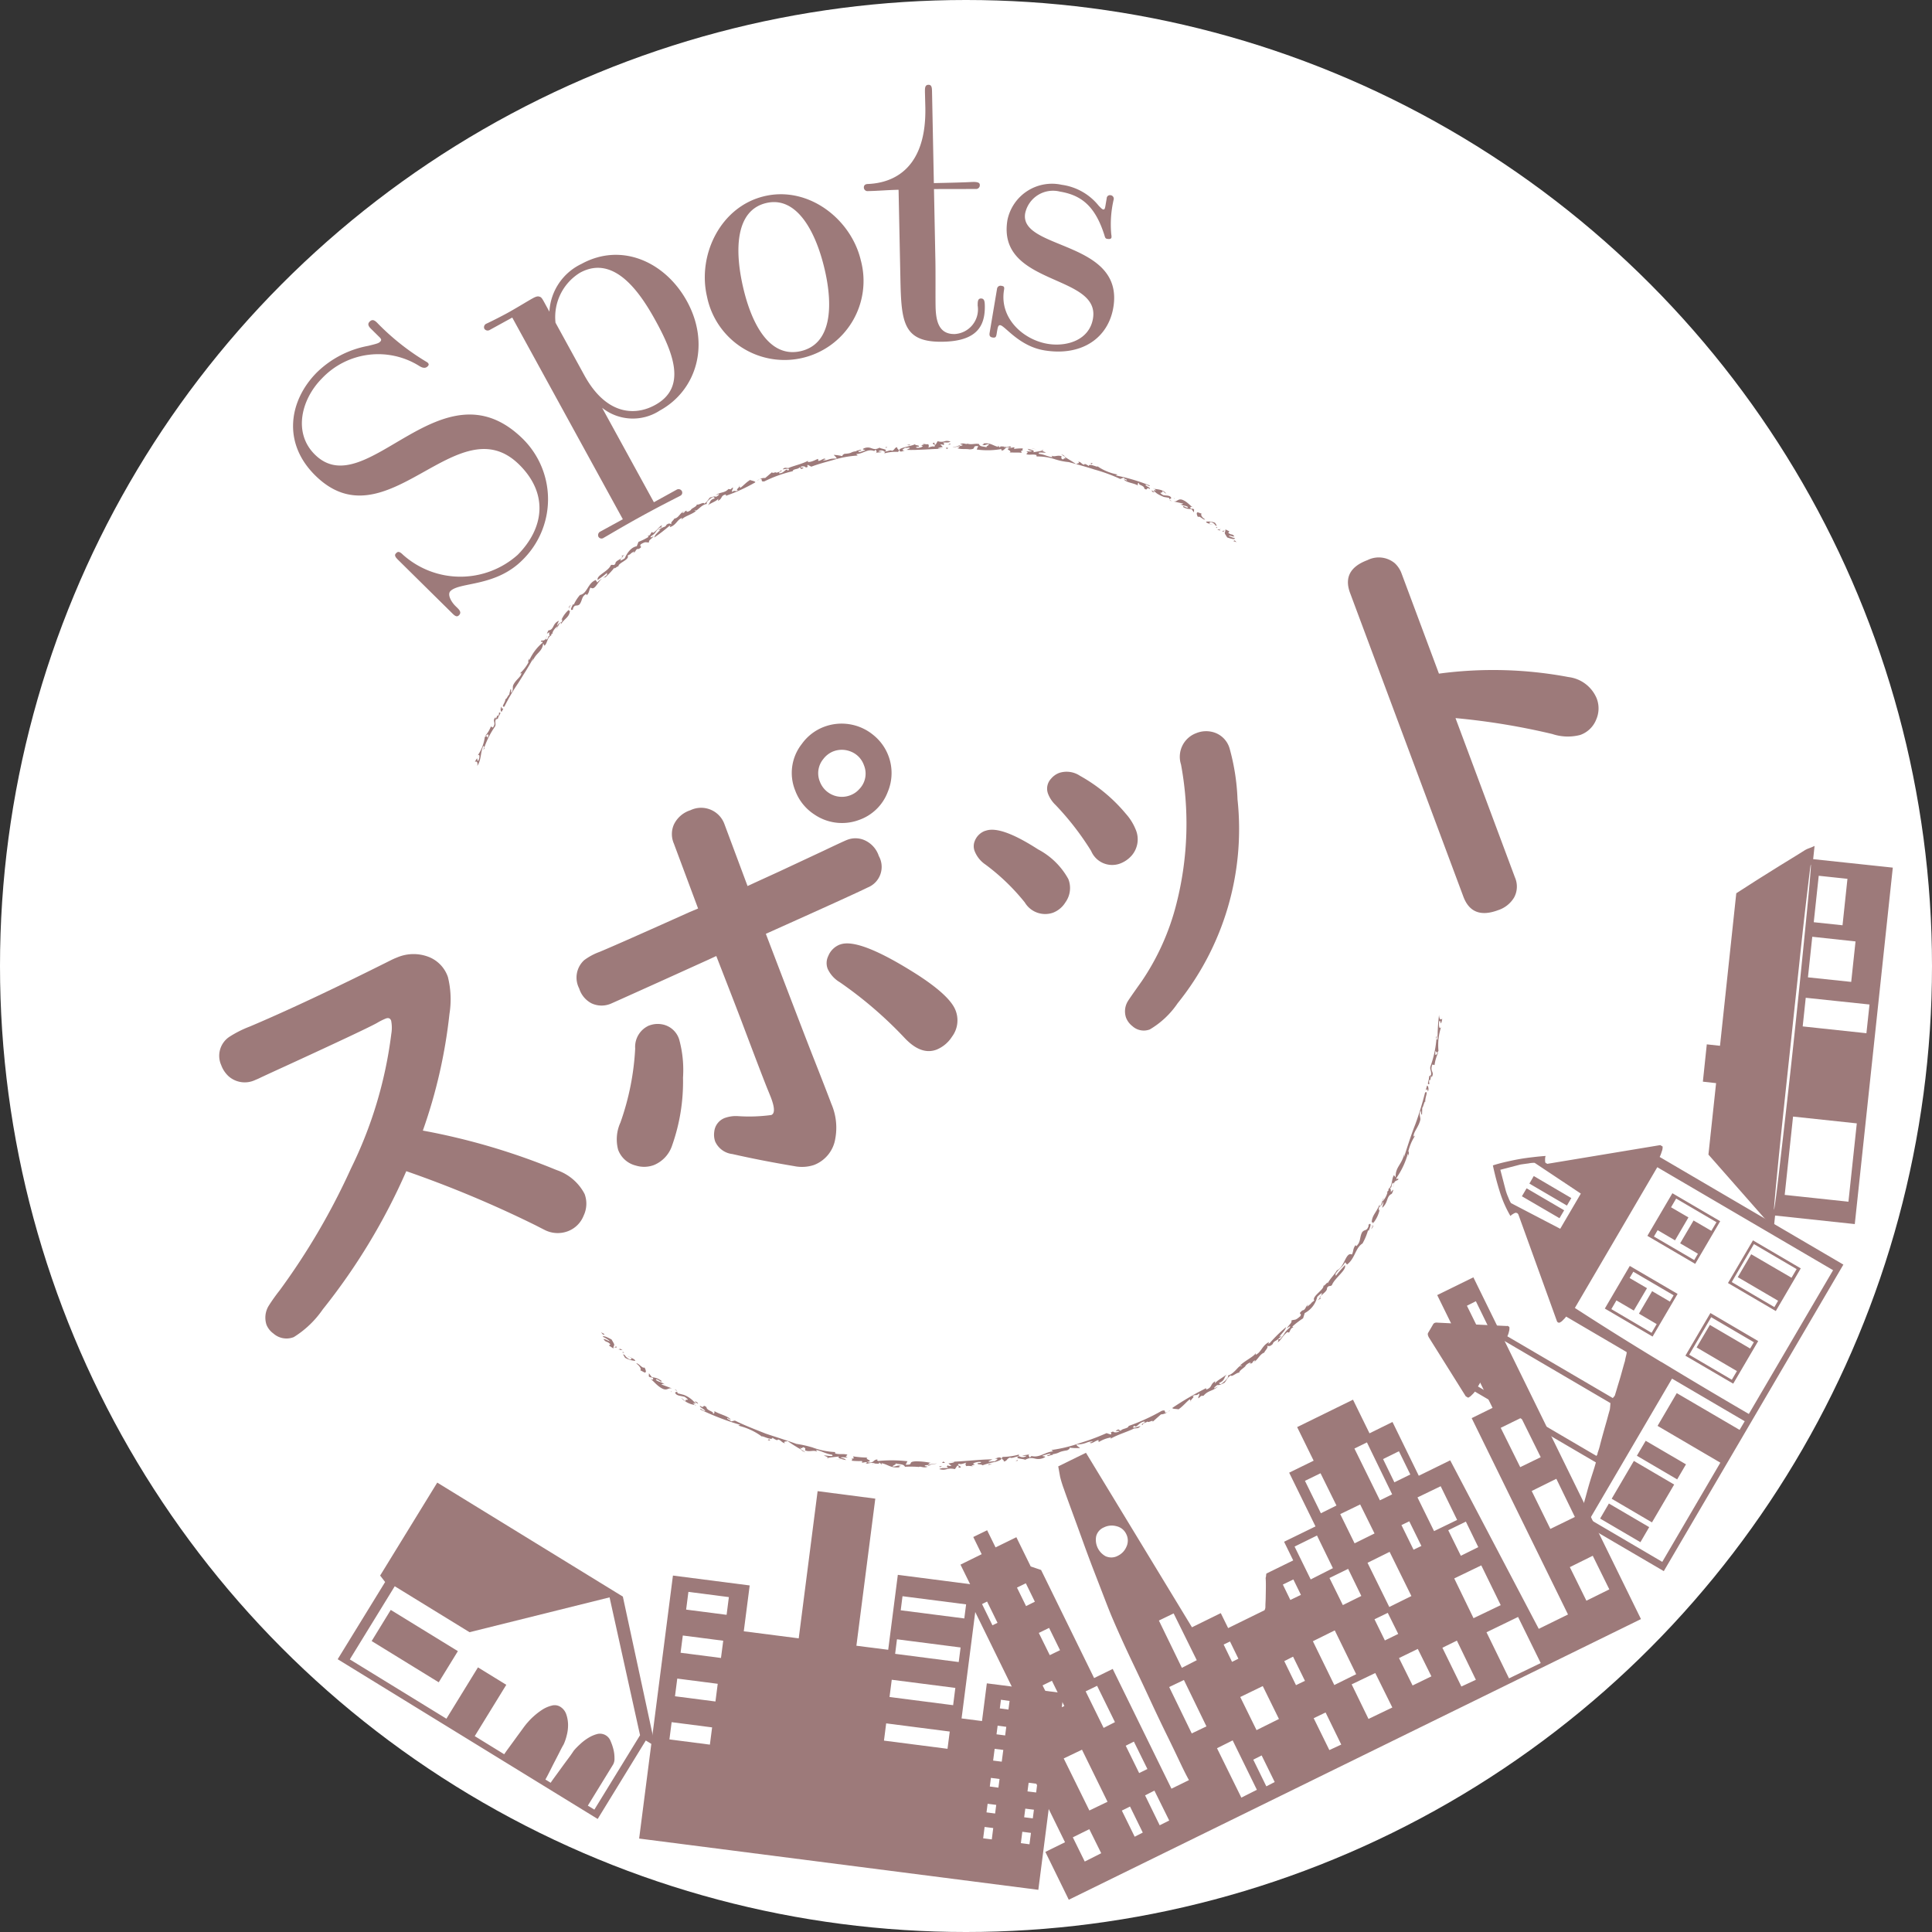 <svg xmlns="http://www.w3.org/2000/svg" xmlns:xlink="http://www.w3.org/1999/xlink" width="148" height="148" viewBox="0 0 148 148">
  <rect x="0" y="0" width="148" height="148" fill="#333333" stroke="none"/>
  <defs>
    <clipPath id="clip-path">
      <rect id="長方形_5467" data-name="長方形 5467" width="131.315" height="139.034" fill="#486596"/>
    </clipPath>
  </defs>
  <g id="spot_circle" transform="translate(-360 -1866.988)">
    <circle id="楕円形_48" data-name="楕円形 48" cx="74" cy="74" r="74" transform="translate(360 1866.988)" fill="#fff"/>
    <g id="グループ_9710" data-name="グループ 9710" transform="translate(373.685 1873.483)">
      <g id="グループ_9709" data-name="グループ 9709" clip-path="url(#clip-path)">
        <g id="グループ_21139" data-name="グループ 21139">
          <path id="パス_134541" data-name="パス 134541" d="M20.372,37.094c.224.22.266.382.1.544-.139.143-.282.082-.5-.138l-4.166-4.113c-.184-.182-.305-.342-.165-.485.12-.121.22-.223.545.1a6.593,6.593,0,0,0,8.787.005c2.046-2.073,2.353-4.7.117-6.908-4.736-4.676-10.16,6.225-15.628.826-2.561-2.529-1.975-5.764.112-7.877A7.578,7.578,0,0,1,13.519,17c.746-.185.807-.207.926-.329.141-.141.039-.242-.124-.4l-.589-.581c-.223-.222-.264-.383-.1-.546.181-.182.343-.143.566.078a18.451,18.451,0,0,0,3.858,3.045c.08.08.161.16.021.3-.1.1-.281.2-.626-.016a5.933,5.933,0,0,0-7.487.956c-1.566,1.585-2.215,4.155-.528,5.819C13.374,29.22,19.16,18,25.379,24.136a6.51,6.51,0,0,1-.022,9.25c-2.067,2.094-4.836,1.687-5.538,2.4-.241.244.025.788.391,1.149Z" transform="translate(1 3)" fill="#9d7a7a"/>
          <path id="パス_134542" data-name="パス 134542" d="M38.16,31.011a.287.287,0,0,1,.388.113.262.262,0,0,1-.127.362c-1.065.552-1.6.815-2.882,1.516-1.528.837-2.526,1.449-2.978,1.7a.273.273,0,0,1-.4-.074.3.3,0,0,1,.138-.4l1.728-.946-8.471-15.45-1.727.949a.3.3,0,0,1-.414-.1.293.293,0,0,1,.152-.377c.365-.167,1.1-.54,1.58-.8.677-.371,1.7-1,1.976-1.148.225-.123.389-.181.519-.122.141.02.224.171.389.47l.37.677a4.308,4.308,0,0,1,2.456-3.658c3.079-1.689,6.435-.143,8.083,2.862,1.8,3.28.744,6.822-2.085,8.372a3.774,3.774,0,0,1-4.417-.215l3.968,7.237Zm-7.079-8.754c1.619,2.954,3.788,3.167,5.415,2.274,2.379-1.3,1.491-3.814.063-6.418-1.112-2.028-3.136-5.184-5.815-3.715a3.981,3.981,0,0,0-1.874,3.828Z" fill="#9d7a7a"/>
          <path id="パス_134543" data-name="パス 134543" d="M40.472,16.214c-.739-3.17,1.03-6.9,4.423-7.686,3.366-.784,6.629,1.768,7.367,4.938a6.056,6.056,0,1,1-11.79,2.748m9.016-2.072c-.674-2.892-2.132-5.63-4.468-5.086-2.365.552-2.448,3.59-1.774,6.482.667,2.865,2.053,5.415,4.418,4.864,2.335-.544,2.492-3.4,1.824-6.26" fill="#9d7a7a"/>
          <path id="パス_134544" data-name="パス 134544" d="M57.862,7.988l.109,5.481c.019.943,0,2.914.014,3.513.023,1.113.243,2.137,1.47,2.112a1.891,1.891,0,0,0,1.755-2.177c0-.257-.01-.542.247-.547.286-.006.291.28.3.537.031,1.569-.6,2.725-3.2,2.776-3.054.062-3.2-1.477-3.267-4.818L55.15,8.043c-.828.016-1.626.09-2.339.1a.28.28,0,0,1-.321-.279c0-.144.08-.259.31-.264,1.084-.05,4.5-.432,4.4-5.857L57.17.549c0-.286-.011-.543.275-.549.257,0,.261.252.268.538l.14,6.994c2.683-.055,2.768-.085,3-.089.486-.01.516.133.518.218a.286.286,0,0,1-.307.321Z" fill="#9d7a7a"/>
          <path id="パス_134545" data-name="パス 134545" d="M62.692,15.632a.269.269,0,0,1,.329-.233c.2.032.249.07.206.324-.36,2.139,1.446,3.8,3.334,4.12,1.464.245,3.2-.274,3.481-1.937.575-3.435-7.4-2.484-6.551-7.553a3.483,3.483,0,0,1,4.157-2.692,4.381,4.381,0,0,1,2.829,1.6c.2.207.272.277.356.292.113.018.137-.122.179-.376l.081-.479a.248.248,0,0,1,.3-.239.27.27,0,0,1,.235.329,8.372,8.372,0,0,0-.186,2.661.914.914,0,0,1,.019.236c-.024.141-.169.145-.338.117-.141-.025-.155-.113-.211-.3-.722-2.264-1.805-3.053-3.41-3.322a2.178,2.178,0,0,0-2.655,1.668c-.471,2.816,7.618,2.059,6.754,7.213-.4,2.365-2.454,3.757-5.3,3.281-1.915-.321-2.988-1.863-3.355-1.924-.169-.027-.2.141-.286.676-.038.224-.08.3-.307.266-.2-.032-.266-.131-.228-.356Z" fill="#9d7a7a"/>
        </g>
        <g id="グループ_21140" data-name="グループ 21140">
          <path id="パス_134546" data-name="パス 134546" d="M15.436,114.2l4.374-7.121,14.218,8.733L36.5,127.271l-.714-.436L32.1,132.846,12.183,120.609l3.634-5.914Zm-2.324,6.423,7.4,4.543,2.417-3.932,2.17,1.335L22.682,126.5l2.257,1.389c.054-.082.164-.241.338-.478s.351-.478.536-.735.367-.5.539-.738.3-.4.385-.487a4.672,4.672,0,0,1,.456-.466,5.362,5.362,0,0,1,.647-.5,2.4,2.4,0,0,1,.73-.32.823.823,0,0,1,.654.079,1.09,1.09,0,0,1,.471.59,2.558,2.558,0,0,1,.136.785,3.094,3.094,0,0,1-.1.816,3.87,3.87,0,0,1-.24.706c-.065.1-.162.286-.293.545s-.27.53-.416.81-.28.557-.413.816-.223.428-.273.512l.406.25c.047-.083.162-.244.334-.478s.351-.482.536-.737.367-.5.539-.731.289-.41.354-.509a4.714,4.714,0,0,1,.466-.481,3.847,3.847,0,0,1,.647-.5,2.515,2.515,0,0,1,.693-.3.868.868,0,0,1,1.016.539,3.814,3.814,0,0,1,.221.647,2.679,2.679,0,0,1,.079.672.9.9,0,0,1-.1.471l-1.941,3.158.5.305,3.5-5.7L33.011,115.87l-10.728,2.669-5.729-3.52Zm8.278-.633-1.467,2.387-5.138-3.16,1.463-2.385Z" fill="#9d7a7a"/>
          <path id="パス_134547" data-name="パス 134547" d="M37.865,114.2l5.88.757-.453,3.512,4.209.54,1.447-11.275,4.419.574-1.448,11.268,2.437.31.737-5.741,6.193.8-1.31,10.2,1.565.2.37-2.888,5.881.753-1.936,15.064-30.579-3.927Zm-.1,11.231-.169,1.321,3.1.4.17-1.321Zm.431-3.339-.174,1.355,3.1.4.174-1.355Zm.425-3.3-.171,1.321,3.095.4.172-1.321Zm.429-3.342-.174,1.358,3.1.4.174-1.358ZM54.2,125.523l-.169,1.321,4.868.627.171-1.321Zm.427-3.341-.17,1.321,4.872.627.169-1.323Zm.4-3.1-.14,1.114,4.87.629.144-1.116Zm.424-3.3-.137,1.078,4.871.625.138-1.078Zm6.29,17.676-.111.87.661.083.11-.87Zm.23-1.775-.086.659.661.087.085-.662Zm.252-1.984-.085.661.66.086.086-.661Zm.287-2.225-.117.9.66.082.119-.9Zm.228-1.776-.086.663.662.087.086-.66Zm.254-1.984-.086.662.661.089.086-.661Zm1.637,10.113-.111.871.659.087.114-.872Zm.228-1.772-.086.661.661.083.087-.662Zm.256-1.983-.087.662.662.083.084-.662Zm.284-2.224-.115.9.661.082.115-.9Zm.226-1.778-.083.662.662.086.082-.661Zm.257-1.982-.086.661.659.083.087-.661Z" fill="#9d7a7a"/>
          <path id="パス_134548" data-name="パス 134548" d="M67.9,134.629l-4.543-9.259,1.427-.7-4.058-8.281.266-.791-1.1-2.235,1.625-.8-.645-1.316,1.062-.517.645,1.313,1.594-.78,1.1,2.24.794.269,4.062,8.281,1.425-.7,4.5,9.174,1.341-.658c-.164-.289-.4-.756-.7-1.389s-.645-1.355-1.029-2.135c-.392-.8-.8-1.655-1.213-2.546s-.811-1.742-1.192-2.54-.717-1.515-1.008-2.158-.5-1.118-.631-1.427c-.176-.4-.392-.936-.651-1.608s-.535-1.39-.832-2.155-.591-1.558-.882-2.365-.561-1.544-.809-2.221-.46-1.255-.629-1.74a8.833,8.833,0,0,1-.295-.949l-.143-.8,2.124-1.042,8.12,13.368,2.207-1.085.564,1.147,2.769-1.359c.018-.007.038-.036.056-.1a.423.423,0,0,0,.029-.153c0-.043,0-.178.012-.4s.013-.455.018-.7.009-.478.006-.7-.009-.36-.018-.425a.78.78,0,0,0,.036-.206c.007-.085.018-.131.036-.142l2.041-1-.7-1.429,2.407-1.175-2.017-4.117,1.875-.919-1.264-2.572,4.279-2.1,1.264,2.576,1.761-.868L95,106.554l2.407-1.181,6.784,12.909,2.24-1.1L99.052,102.14l1.6-.787-4.24-8.639,2.77-1.36,12.839,26.18-43.832,21.5-1.795-3.665ZM62.34,118.01l.39-.188-.8-1.632-.386.193Zm2.576-1.47.674-.338-.692-1.41-.678.33Zm2.216,7.994.714-.341-.95-1.934-.715.354Zm-.4-4.237.786-.38-.837-1.707-.789.384Zm3.034,11.9,1.39-.669L69.2,127.54l-1.4.67Zm-.355,3.911,1.262-.637-.912-1.843-1.262.625Zm1.647-23.37a1.041,1.041,0,0,0,.892-.055,1.347,1.347,0,0,0,.659-.7,1.1,1.1,0,0,0-.02-.963,1.086,1.086,0,0,0-.747-.6,1.348,1.348,0,0,0-.963.09,1.016,1.016,0,0,0-.59.67,1.436,1.436,0,0,0,.769,1.565m-.2,13.126.867-.443-1.367-2.782-.877.424Zm2.379,8.335.62-.317-.977-1.995-.627.31Zm.343-4.876.632-.31-1.036-2.1-.625.316Zm1.572,4,.73-.365-1.134-2.292-.715.365Zm1.7-12.063,1.14-.583L76.221,117.1l-1.129.546Zm.755,5.026,1.127-.539L77.008,122.2l-1.127.539Zm3.088-5.482.487-.241-.643-1.318-.487.232Zm.713,10.4,1.189-.6-1.854-3.784-1.2.6Zm1.913-.864.642-.331-1-2.037-.642.325Zm-.75-4.306,1.717-.854-1.239-2.52-1.725.837Zm2.59-9.971.81-.391-.578-1.18-.806.391Zm.433,6.525.686-.33-.91-1.852-.674.343ZM87.5,109.428l1.194-.594-1.22-2.471-1.193.581Zm-.779,5.068,1.7-.863-1.218-2.5-1.717.846Zm1.808,8.09,1.676-.83L88.564,118.4l-1.676.83Zm-.379,4.983.911-.422-1.2-2.459-.911.439Zm1.033-11.107,1.415-.7-1.009-2.075-1.43.7Zm.9-4.731,1.527-.756-1.1-2.223-1.527.741Zm1.065,13.452,1.826-.877-1.307-2.64-1.808.868Zm.875-16.746.938-.458L91.028,104l-.958.469Zm.38,10.733,1.022-.5-.8-1.613-1.017.492Zm.338-2.563,1.693-.838-1.668-3.385-1.692.838Zm.39-9.55,1.221-.6-.872-1.781-1.216.6ZM94.6,112.22l.6-.288-.928-1.888-.6.288Zm-.074,10.4,1.441-.7-1.042-2.1-1.44.7Zm1.644-11.825,1.768-.857-1.26-2.581-1.777.857ZM98.263,122.7l1.111-.515-1.454-3-1.111.545Zm-.04-10.016,1.336-.661-.952-1.956-1.349.661Zm1.672-16.7.678-.339-1.2-2.461-.685.346Zm2.017,26.092,2.43-1.173-1.736-3.532-2.418,1.173Zm-2.718-4.61,2.083-1-1.488-3.046-2.072,1Zm3.577-11.571,1.571-.763-1.494-3.019-1.571.771Zm2.309,4.732,1.878-.916-1.42-2.924-1.887.935Zm2.761,5.5,1.756-.869-1.269-2.574-1.756.87Z" fill="#9d7a7a"/>
          <path id="パス_134549" data-name="パス 134549" d="M107.125,110.625c0-.052.025-.165.061-.349a1.516,1.516,0,0,1,.094-.33c.043-.164.125-.455.248-.872s.248-.866.377-1.344.266-.924.4-1.334.219-.7.261-.864L99.3,100.108a1.692,1.692,0,0,1-.232.252.786.786,0,0,1-.29.215l-.089-.055-.09-.051-2.815-4.494c-.093-.16-.118-.284-.068-.367s.111-.19.194-.329.146-.255.194-.334c.059-.1.178-.14.356-.117l5.3.257c.01-.02.046-.014.107.022s.083.064.076.082a.9.9,0,0,1-.04.342,1.447,1.447,0,0,1-.118.341l8.08,4.732a.765.765,0,0,1,.079-.095.576.576,0,0,0,.075-.1c.027-.09.08-.257.151-.5s.151-.5.234-.775.155-.548.227-.805.122-.444.161-.555a4.25,4.25,0,0,1,.094-.433c.039-.168.05-.25.032-.265l-4.63-2.715a1.705,1.705,0,0,1-.228.255.771.771,0,0,1-.293.216.275.275,0,0,1-.108-.025.239.239,0,0,1-.071-.081l-2.962-8.195a.537.537,0,0,0-.1-.106.274.274,0,0,1-.107-.02.9.9,0,0,0-.205.1.776.776,0,0,0-.193.15,8.846,8.846,0,0,1-.823-1.883c-.212-.676-.384-1.342-.521-1.991.3-.1.631-.187.992-.27s.724-.16,1.082-.223.717-.107,1.066-.147.649-.068.9-.084a.6.6,0,0,0-.039.242,1.117,1.117,0,0,0,.009.23.109.109,0,0,0,.041.067l.032.018c.081.045.126.059.139.037l8.6-1.426.09.053.09.056a.882.882,0,0,1-.072.4,2.531,2.531,0,0,1-.153.4l14.072,8.245-13.757,23.482-6.175-3.614Zm1.486-5.591c.013-.02.031-.05.052-.09.036-.061.045-.1.026-.109a5.726,5.726,0,0,0,.219-.728q.129-.491.282-1.034c.1-.361.2-.692.279-.992s.14-.5.165-.594c.014-.072.03-.24.047-.5l-8.109-4.752-2.038,3.48Zm-2.776-17.4,1.579-2.694-3.538-2.356a1.968,1.968,0,0,0-.45.041c-.28.038-.5.067-.643.09l-1.535.4.4,1.536a4.037,4.037,0,0,0,.224.617,2.132,2.132,0,0,0,.193.4Zm-2.576-3.1,2.878,1.684-.358.606L102.9,85.145Zm.55-.94,2.876,1.688-.336.575-2.876-1.684Zm9.768,14.237q3.315,2.015,6.707,3.99l6.454-11.013-13.467-7.889L106.958,93.7q3.3,2.138,6.619,4.14m.075,15.312,4.45-7.6-4.809-2.818,1.47-2.509,4.813,2.816.392-.663L114.4,99.114l-6.311,10.772Zm-4.088-4.471,3.087,1.809-.672,1.154-3.087-1.81Zm1.6-18.2,3.663,2.142-1.916,3.269-3.659-2.145Zm1.671,5.122.39-.667-1.36-.8,1.01-1.723,1.362.8.284-.482-3.087-1.807-.284.483,1.333.778L111.472,93.9l-1.331-.778-.39.667Zm-1.358,9.814,3.087,1.81-1.7,2.9-3.087-1.811Zm.906-1.542,3.085,1.805-.674,1.153-3.087-1.811Zm2.045-18.963,3.662,2.142-1.915,3.269-3.663-2.146ZM116.1,90.03l.284-.482-1.362-.8L116.05,87l1.362.793.392-.663-3.088-1.81-.391.667,1.333.778-1.028,1.756-1.333-.78-.283.487Zm1.24,4.059L121,96.237,119.087,99.5l-3.663-2.142Zm1.641,5.11.39-.663-3.088-1.812L117.3,95l3.084,1.808.284-.482L117.4,94.409l-1.684,2.874ZM120.6,88.522l3.661,2.146-1.912,3.269-3.663-2.146Zm1.641,5.111.284-.485-3.088-1.808,1.028-1.754,3.088,1.8.392-.663-3.271-1.916-1.7,2.91Z" fill="#9d7a7a"/>
          <path id="パス_134550" data-name="パス 134550" d="M122.295,86.622l-.106,1.012-5-5.682.586-5.474-1.012-.112.3-2.859,1.012.11,1.247-11.684c.785-.5,1.452-.936,2.009-1.283s1.129-.71,1.718-1.071,1.077-.661,1.454-.9a1.831,1.831,0,0,1,.39-.193,4.27,4.27,0,0,0,.426-.179l-.107,1.013,6.1.649L128.4,87.275Zm2.66-26.4q-.111.891-.333,2.792c-.146,1.262-.314,2.782-.5,4.549q-.281,2.61-.577,5.4c-.2,1.858-.392,3.663-.577,5.4s-.341,3.253-.465,4.522-.211,2.2-.261,2.793-.041.646.032.161c.1-.647.218-1.641.371-2.976s.33-2.85.521-4.547.39-3.475.587-5.333q.3-2.826.556-5.374c.172-1.695.323-3.217.453-4.554s.219-2.334.264-2.987c.032-.489,0-.438-.068.148m2.956,25.345.64-6-4.883-.521-.64,6Zm1.377-12.906.237-2.2-4.885-.516-.234,2.194Zm-1.165-3.932.331-3.1-3.314-.358-.331,3.109Zm-.665-4.338.377-3.558-2.2-.234-.381,3.558Z" fill="#9d7a7a"/>
        </g>
        <path id="パス_134551" data-name="パス 134551" d="M81.042,35.039,80.9,34.9l-.111.052Z" fill="#9d7a7a"/>
        <path id="パス_134552" data-name="パス 134552" d="M80.492,34.21l-.3-.15c-.012.361-.175.144.132.616.179.061.574.2.6.071-.117-.063-.344-.074-.484-.213.119-.027.287.1.435.059-.208-.254-.209-.05-.472-.278Z" fill="#9d7a7a"/>
        <path id="パス_134553" data-name="パス 134553" d="M79.993,34.244c.055-.027.111-.053.13-.092-.056.027-.226-.01-.13.092" fill="#9d7a7a"/>
        <path id="パス_134554" data-name="パス 134554" d="M79.808,34.157c-.168-.127.064-.093.056-.118l-.307.032Z" fill="#9d7a7a"/>
        <path id="パス_134555" data-name="パス 134555" d="M79.084,33.667l-.1-.035c.012.044.051.037.1.035" fill="#9d7a7a"/>
        <path id="パス_134556" data-name="パス 134556" d="M78.7,33.468c.038.1.153.122.287.164l0-.017c-.073-.11.1-.173.247-.041.194.078.1.192.3.211l-.14-.232a1.354,1.354,0,0,0-.685-.085" fill="#9d7a7a"/>
        <path id="パス_134557" data-name="パス 134557" d="M79.084,33.667a.881.881,0,0,1,.1.05.11.11,0,0,0-.1-.05" fill="#9d7a7a"/>
        <path id="パス_134558" data-name="パス 134558" d="M79.444,33.917l.106.036.011-.065Z" fill="#9d7a7a"/>
        <path id="パス_134559" data-name="パス 134559" d="M78.079,33.112c.139-.14.43.279.556.18-.249-.138-.372-.375-.266-.435l-.3-.109c-.126.01-.083.2.012.364" fill="#9d7a7a"/>
        <path id="パス_134560" data-name="パス 134560" d="M77.79,32.376a.178.178,0,0,1-.079-.008.122.122,0,0,0,.079.008" fill="#9d7a7a"/>
        <path id="パス_134561" data-name="パス 134561" d="M76.226,31.919l.743.167c-.091.023-.1.089-.254.031.277.172.372.084.6.224-.014.194-.427-.207-.366.005a1.037,1.037,0,0,0,.629.151l.2.259.009-.223c-.077-.111-.287.009-.286-.148.008-.093.122-.044.206-.018-.183-.071-.395-.389-.76-.551-.382-.175-.438.145-.722.1" fill="#9d7a7a"/>
        <path id="パス_134562" data-name="パス 134562" d="M76.3,31.714l-.007-.09-.017.107Z" fill="#9d7a7a"/>
        <path id="パス_134563" data-name="パス 134563" d="M75.471,31.574l.394.066a.253.253,0,0,1,.039.126c.006-.047.133-.069.135-.11-.077-.239-.441-.166-.638-.229-.461-.3.064-.077-.057-.315.137.069.126.1.309.213-.21-.332-.68-.328-.893-.373.049.042.04.1.155.132l-.227-.037c.15.223.314.329.783.527" fill="#9d7a7a"/>
        <path id="パス_134564" data-name="パス 134564" d="M76.078,31.886c-.132-.053-.173-.09-.173-.117.012.06.038.112.173.117" fill="#9d7a7a"/>
        <path id="パス_134565" data-name="パス 134565" d="M74.652,30.909a.212.212,0,0,0,.109.043.216.216,0,0,0-.109-.043" fill="#9d7a7a"/>
        <path id="パス_134566" data-name="パス 134566" d="M74.764,31.19l-.237-.126.061.119c.038.006.164.049.176.007" fill="#9d7a7a"/>
        <path id="パス_134567" data-name="パス 134567" d="M65.057,27.886c.012.076.1.13.309.156-.041.09-.3.02-.434.051.257.114-.024.11.028.215.3.068.452-.03.767.058a.079.079,0,0,0,.012.107,4.326,4.326,0,0,1,1.421.221,4.729,4.729,0,0,0,1.027.208c.643.177,1.3.354,1.959.568a13.107,13.107,0,0,1,1.986.725l.257-.1c.031.112.319.122.237.221a.772.772,0,0,0-.23-.09c.225.266.768.27,1.084.471-.026-.048-.018-.223.095-.2-.108.18.4.175.4.439.311.2.086-.161.423.026.087-.1-.313-.2-.339-.319.15-.042.3.181.338.056a14.372,14.372,0,0,0-2.611-.773l.133-.073a3.952,3.952,0,0,1-1.533-.63c.054.132-.664-.273-.667-.012a.848.848,0,0,0-.3-.167l-.068.061c-.234-.078-.164-.179-.44-.243.15.149-.058.128-.161.194-.282-.2-.622-.392-.881-.558a.306.306,0,0,0,.115.153c-.182-.086-.174.023-.233.045-.184-.042-.133-.172-.108-.237-.33-.125-.537.082-.773-.052l.067.125c-.357-.042-.627-.218-1.022-.258-.159-.185.344-.066.519-.1-.073-.047-.239-.087-.282-.147-.183.043-.482.092-.7.124.229-.136-.268-.222-.4-.26" fill="#9d7a7a"/>
        <path id="パス_134568" data-name="パス 134568" d="M66.157,28.022a.885.885,0,0,0,.124-.037.311.311,0,0,1-.133-.014.044.044,0,0,0,.009.051" fill="#9d7a7a"/>
        <path id="パス_134569" data-name="パス 134569" d="M65.057,27.886c0-.006-.006-.012,0-.018-.041,0-.028.008,0,.018" fill="#9d7a7a"/>
        <path id="パス_134570" data-name="パス 134570" d="M67.207,28.716l-.047-.022-.062-.02Z" fill="#9d7a7a"/>
        <path id="パス_134571" data-name="パス 134571" d="M67.609,28.3a2.5,2.5,0,0,0,.266.191c-.02-.057-.038-.1-.266-.191" fill="#9d7a7a"/>
        <path id="パス_134572" data-name="パス 134572" d="M69.917,29.061c.077,0,.046-.041.106-.059-.145-.051-.205-.033-.106.059" fill="#9d7a7a"/>
        <path id="パス_134573" data-name="パス 134573" d="M65.734,27.91l-.3-.024-.114.007Z" fill="#9d7a7a"/>
        <path id="パス_134574" data-name="パス 134574" d="M59.625,27.817c.258.14.647.052.969.113.6-.023.092-.282.658-.254l-.116.264a6.084,6.084,0,0,0,1.857-.03c.039.039.132.093-.018.112.375.04.242-.358.733-.2-.492.1.132.18-.02.329l-.076.009c.318.026.751-.006.958.034.02-.067-.146-.2.136-.168-.112-.029-.054-.1-.032-.169a3.7,3.7,0,0,0-.646.035c-.15-.112.114-.014-.036-.126l-.246.052c-.169-.045.19-.067-.076-.122a.713.713,0,0,1-.472.036l.064-.023c-.165.014-.387-.063-.327.1l-.172-.175.021.106c-.433-.1-.58-.339-1.165-.261.135.041.005.086-.07.1.232.089.3-.055.528-.051.024.1-.37.2-.1.28-.289-.145-.567-.029-.676-.294-.362-.044-.507.071-.872-.018l.013-.037c-.075.159-.3-.09-.578.079l.193.041c-.012.07-.106.07-.238.08.016-.026.016-.026-.026-.06-.044.121-.458.134-.511.169a2.575,2.575,0,0,0,.594-.1c-.106.07-.078.175-.249.15" fill="#9d7a7a"/>
        <path id="パス_134575" data-name="パス 134575" d="M63.387,27.666l-.124.043a.2.2,0,0,0,.124-.043" fill="#9d7a7a"/>
        <path id="パス_134576" data-name="パス 134576" d="M57.989,27.573c-.232-.018.061-.108-.157-.154-.233.095.273.164.045.3-.143-.069-.37.068-.464.075.1-.077.038-.238,0-.269-.088.049-.29-.024-.444-.022.378.087-.312.074.03.171-.021.1-.369.182-.514.114.006-.07.123-.06.217-.067.071-.135-.24-.062-.3-.18-.349.178-1.481.275-1.135.541.125.045.222-.037.352-.062-.371-.022-.015-.155.013-.211.159.027.424-.067.369.038l-.242.12c.8.038,1.887-.072,2.8-.09l-.4-.013c.046-.079.234-.081.38-.116l-.195-.2c.116.017.226-.01.216.059.141-.08.077-.131-.007-.2.3-.029.348.048.581-.075-.5-.169-.422.125-.994-.026Z" fill="#9d7a7a"/>
        <path id="パス_134577" data-name="パス 134577" d="M59.078,27.484l-.121.1.185-.045Z" fill="#9d7a7a"/>
        <path id="パス_134578" data-name="パス 134578" d="M58.883,27.91c-.006-.043.067-.061.062-.1-.23-.032-.2.028-.062.1" fill="#9d7a7a"/>
        <path id="パス_134579" data-name="パス 134579" d="M56.09,27.546l-.3.046.2.03c-.007-.043.063-.065.1-.076" fill="#9d7a7a"/>
        <path id="パス_134580" data-name="パス 134580" d="M54.054,28.238a3.1,3.1,0,0,1,1.044-.116c.216-.15-.127-.228-.039-.353-.234,0-.186.208-.421.272-.1-.1-.345.059-.576.056a.1.1,0,0,1-.008.141" fill="#9d7a7a"/>
        <path id="パス_134581" data-name="パス 134581" d="M52.591,28.012c-.188.029-.363.144-.52.115.01-.071.118-.114.234-.114-.1-.143-.2.057-.424-.013.021.014.1.028.047.07-.51.049-.261.165-.929.2-.085.063-.178.083-.142.181a3.6,3.6,0,0,0-.672-.1c.029.056.2.16.227.287-.66-.04-.628.167-1.055.122a.448.448,0,0,1,.2-.068c-.093-.165-.326.106-.555.121l-.016-.156c-.2.061-.518.274-.8.232l.037-.091c-.484.261-1.1.381-1.522.563-.088-.007-.178-.02-.264-.021-.561.309.611-.138.244.224-.155-.259-.278.191-.65.2-.195-.051.323-.175.1-.237-.028.165-.166.1-.332.206-.006-.144-.382.114-.322-.072l-.545.463a.685.685,0,0,0-.436.1c.341-.118-.019.226.383.152a9.788,9.788,0,0,1,2.161-.774c.022-.2.453-.127.522-.308.033.053.1.088.135.141.442-.169-.136-.069-.044-.167.193-.082.384-.018.384.054.328-.084.022-.06.161-.207l.267.14c.494-.192,1.087-.347,1.7-.52a8.054,8.054,0,0,1,1.851-.334l-.112-.114c.55-.015.862-.432,1.38-.232l.148-.137c-.08.077.119.18-.01.29.14-.065.3-.027.451-.084l-.278-.034a.367.367,0,0,1,.469.008c.39-.172-.267-.2-.371-.3-.542.3-.607-.15-1.144.031-.328.13.055.114.044.186" fill="#9d7a7a"/>
        <path id="パス_134582" data-name="パス 134582" d="M53.342,28.253a.368.368,0,0,0,.077-.048.342.342,0,0,0-.077.048" fill="#9d7a7a"/>
        <path id="パス_134583" data-name="パス 134583" d="M44.5,30.223a.878.878,0,0,0-.147.065c-.038.053.032-.006.147-.065" fill="#9d7a7a"/>
        <path id="パス_134584" data-name="パス 134584" d="M54.063,28.1l0,0,0,0Z" fill="#9d7a7a"/>
        <path id="パス_134585" data-name="パス 134585" d="M54.3,27.752l-.153.011.033.057Z" fill="#9d7a7a"/>
        <path id="パス_134586" data-name="パス 134586" d="M42.943,30.688l.026.063a.054.054,0,0,0-.026-.063" fill="#9d7a7a"/>
        <path id="パス_134587" data-name="パス 134587" d="M38.993,32.6l.085-.043a.186.186,0,0,0-.085.043" fill="#9d7a7a"/>
        <path id="パス_134588" data-name="パス 134588" d="M30.744,39.083a2.972,2.972,0,0,0-.48.755l-.036-.064c-.078.137-.327.577-.025.426l.008-.1c.166-.337.257-.117.486-.283.216-.258.17-.577.427-.745.088-.1.122-.036.131.029.226-.2.172-.424.3-.587.405.308.583-.735,1.14-.787a6.607,6.607,0,0,0,.7-.75c-.064.221.268-.207.3-.042-.111-.3.891-.537.7-.874.448-.221,0-.033.5-.314.025.036-.049.093-.073.123.221-.075.168-.346.424-.31.385-.238,0-.126.16-.364.41-.236.332-.119.634-.14-.07-.174.208-.263.342-.473-.051.025-.333.182-.2,0,.466-.29.283-.363.694-.677.33.029-.431.278.038.17-.227.245-.425.39-.485.608a11.959,11.959,0,0,0,1.142-.875c.237-.116-.063.151.122.057.442-.173.5-.558.867-.683l-.013.13c.125-.237.738-.377,1.08-.656-.074-.018-.123-.031-.089-.088.118.23.467-.415.931-.46-.107-.132.229-.4.461-.528.1,0,.117.07.135.109-.434.1-.3.341-.57.561.216-.2.68-.325.851-.542l-.031.158c.362-.154.184-.413.609-.481l0,.1a13.241,13.241,0,0,0,2.248-1.029c.025-.1-.353-.138-.392-.187-.346.216-.505.432-.759.611l-.055-.137c-.024.119-.337.314-.119.311-.2.165-.227-.051-.453.14-.044-.154.108-.232.058-.351-.067.055-.134.109-.2.169.046-.088-.156.017-.113-.07-.337.371-.61.214-1.005.5l.251-.092c.035.079-.1.137-.2.209-.17-.052-.233,0-.478.055-.158.157-.2.334-.447.472-.023-.173-.455.151-.567.055.024.174-.456.319-.445.422-.116.1-.307.187-.349.112a.946.946,0,0,1,.086-.08l-.136.068c0-.024-.008-.033.006-.044-.121.062-.062.166-.257.182-.021-.038.063-.085.123-.136-.336.145-.422.53-.753.563-.01.1-.36.327-.191.425-.127.009-.164-.131-.409.052-.069.215-.317.136-.462.337.177-.292-.022-.035.126-.3-.208.065-.368.382-.673.574-.049-.008-.073-.045-.123-.051-.081.121-.138.307-.314.283L36,34.63a4.384,4.384,0,0,1-.773.383l-.134.338c-.461.072-.775.581-.918.919-.124.086-.322.2-.349.165.017-.035.051-.1.082-.159-.178.133-.462.216-.455.421-.146.18-.205.015-.349.107-.193.481-1.133.779-1,1.134.141-.124.455-.307.713-.558-.043.1.058.1-.036.192-.256.25-.482.276-.71.558l-.121-.193c-.626.241-.634,1.042-1.209,1.146" fill="#9d7a7a"/>
        <path id="パス_134589" data-name="パス 134589" d="M34.2,36.013l-.276.075.082.058a.385.385,0,0,1,.194-.133" fill="#9d7a7a"/>
        <path id="パス_134590" data-name="パス 134590" d="M34,36.146a.81.81,0,0,0-.091.131.388.388,0,0,0,.112-.117Z" fill="#9d7a7a"/>
        <path id="パス_134591" data-name="パス 134591" d="M30.04,39.853a.77.77,0,0,0-.192.209.452.452,0,0,0,.192-.209" fill="#9d7a7a"/>
        <path id="パス_134592" data-name="パス 134592" d="M29.885,40.125,30,40.052l-.006-.031Z" fill="#9d7a7a"/>
        <path id="パス_134593" data-name="パス 134593" d="M25.425,46.295c-.039.139-.073.281-.1.426-.1.028-.259.48-.286.287.017.3-.388.685-.084.627a15.116,15.116,0,0,1,1.051-1.792c.4-.635.813-1.283,1.155-1.908l-.057.239c.288-.7.736-.7.821-1.38l.1.178c.253-.226.192-.67.568-.816l-.081-.023c.058-.072.108-.078.168-.151l-.05.007a1.078,1.078,0,0,1,.391-.506c.057.027-.052.1-.087.174.115-.048.141-.276.271-.414.139-.075.064.058.07.09.316-.475.636-.53.7-1.019-.012-.064-.17.044-.049-.127a2.132,2.132,0,0,0-.61.824l.063-.07c.026.383-.185.111-.386.513-.009-.159.12-.3.125-.394-.5.232-.341.654-.762.737l.016-.035c-.067.041-.112.178-.165.283a.878.878,0,0,0,.2-.126.4.4,0,0,0,.02.29c-.176.024-.062.17-.238.291-.134-.014.027-.2.029-.295l-.1.24c-.136.18-.236.1-.354.146-.054.2.118-.049.115.145a3.745,3.745,0,0,0-1.047,1.424c.086-.147-.063-.118.073-.275-.065.045-.173.3-.1.346a3.15,3.15,0,0,1-.667.865l.123-.029c-.023.3-.456.507-.642.949l.007-.007c-.067.138.042.358-.146.567-.046-.118.043-.239-.054-.281" fill="#9d7a7a"/>
        <path id="パス_134594" data-name="パス 134594" d="M24.763,47.826l-.028-.191c-.108.134-.078.391.009.4.034-.111.154-.213.1-.264-.024.007-.061-.016-.084.057" fill="#9d7a7a"/>
        <path id="パス_134595" data-name="パス 134595" d="M23.355,50.636c0,.068.048.071.069.109a6.466,6.466,0,0,1,.79-1.556c.132-.183-.01-.3.08-.575l.165-.056c-.007-.176.35-.511.09-.465-.024.006.017.16-.079.256l-.05-.051-.117.278-.032-.126c-.294.31.1.378-.2.789l-.153-.082a2.23,2.23,0,0,1-.414.694s.078.041.072-.026c.034-.046.129-.079.158-.023-.107.513-.057-.116-.282.172a3.25,3.25,0,0,1-.542,1.4c.178-.145.158.176.051.393-.1.078-.064-.11-.1-.166a.782.782,0,0,0-.161.276c.147-.1.227.041.177.3.329-.483.221-1.024.473-1.548" fill="#9d7a7a"/>
        <path id="パス_134596" data-name="パス 134596" d="M23.42,50.853a.138.138,0,0,0,0-.108c-.03.073-.06.145-.089.212Z" fill="#9d7a7a"/>
        <path id="パス_134597" data-name="パス 134597" d="M32.358,95.566l.156.181.126-.032Z" fill="#9d7a7a"/>
        <path id="パス_134598" data-name="パス 134598" d="M32.964,96.577l.339.228c.02-.384.2-.116-.138-.689-.2-.106-.643-.34-.674-.209a2.2,2.2,0,0,1,.542.336c-.135,0-.321-.17-.49-.16.231.318.235.1.528.4Z" fill="#9d7a7a"/>
        <path id="パス_134599" data-name="パス 134599" d="M33.527,96.652c-.063.017-.126.032-.148.07.063-.016.255.061.148-.07" fill="#9d7a7a"/>
        <path id="パス_134600" data-name="パス 134600" d="M33.734,96.786c.187.173-.074.085-.066.114l.347.034Z" fill="#9d7a7a"/>
        <path id="パス_134601" data-name="パス 134601" d="M34.551,97.461l.108.057c-.014-.049-.057-.049-.108-.057" fill="#9d7a7a"/>
        <path id="パス_134602" data-name="パス 134602" d="M34.985,97.752c-.043-.117-.173-.162-.326-.235l.005.02c.082.132-.114.163-.282-.008-.217-.125-.119-.213-.338-.281.049.1.1.184.16.272a1.836,1.836,0,0,0,.781.232" fill="#9d7a7a"/>
        <path id="パス_134603" data-name="パス 134603" d="M34.551,97.461a1.2,1.2,0,0,1-.117-.075.157.157,0,0,0,.117.075" fill="#9d7a7a"/>
        <path id="パス_134604" data-name="パス 134604" d="M34.139,97.124l-.119-.062-.013.067Z" fill="#9d7a7a"/>
        <path id="パス_134605" data-name="パス 134605" d="M35.689,98.26c-.16.12-.487-.387-.631-.307.282.2.42.476.3.517l.343.179c.144.016.1-.2-.01-.389" fill="#9d7a7a"/>
        <path id="パス_134606" data-name="パス 134606" d="M36.011,99.1a.23.23,0,0,1,.093.022.161.161,0,0,0-.093-.022" fill="#9d7a7a"/>
        <path id="パス_134607" data-name="パス 134607" d="M37.816,99.873l-.853-.32c.1-.007.109-.076.292.016-.317-.235-.427-.16-.691-.353.017-.2.49.3.421.066a1.356,1.356,0,0,0-.728-.274c-.081-.1-.157-.2-.23-.307l-.012.235c.087.133.336.036.335.2-.009.1-.142.027-.242-.013.221.1.458.478.878.718.438.259.5-.067.83.032" fill="#9d7a7a"/>
        <path id="パス_134608" data-name="パス 134608" d="M37.733,100.075l.008.1.02-.11Z" fill="#9d7a7a"/>
        <path id="パス_134609" data-name="パス 134609" d="M38.7,100.359l-.468-.121a.3.3,0,0,1-.044-.141c-.007.049-.152.047-.155.09.083.275.521.237.75.334.536.391-.074.068.068.339-.16-.1-.144-.135-.363-.271a1.836,1.836,0,0,0,1.039.543c-.057-.052-.046-.109-.179-.165l.263.079a2.051,2.051,0,0,0-.911-.687" fill="#9d7a7a"/>
        <path id="パス_134610" data-name="パス 134610" d="M37.986,99.936c.152.082.2.128.2.157-.013-.065-.043-.126-.2-.157" fill="#9d7a7a"/>
        <path id="パス_134611" data-name="パス 134611" d="M39.65,101.2a.3.3,0,0,0-.126-.064.327.327,0,0,0,.126.064" fill="#9d7a7a"/>
        <path id="パス_134612" data-name="パス 134612" d="M39.52,100.882l.275.174-.071-.135c-.044-.013-.19-.08-.2-.039" fill="#9d7a7a"/>
        <path id="パス_134613" data-name="パス 134613" d="M51.1,105.351c-.016-.077-.126-.134-.377-.168.049-.089.365-.009.525-.035-.314-.123.026-.109-.039-.217-.359-.078-.545.014-.928-.086.025-.023.027-.066-.016-.108a5.658,5.658,0,0,1-1.706-.349,8.538,8.538,0,0,0-1.24-.276c-.759-.279-1.549-.516-2.345-.785-.78-.311-1.583-.614-2.361-1l-.3.065c-.037-.121-.374-.178-.278-.267a1.16,1.16,0,0,0,.269.13c-.266-.309-.9-.412-1.272-.658.031.052.024.23-.11.2.126-.173-.483-.221-.487-.5-.361-.27-.1.153-.489-.1-.1.084.362.271.393.394-.174.017-.351-.243-.392-.119a20.315,20.315,0,0,0,3.076,1.183l-.158.061a4.906,4.906,0,0,1,1.823.842c-.07-.13.794.353.8.081a1.174,1.174,0,0,0,.36.192l.081-.057c.283.1.2.2.528.3-.18-.172.067-.124.189-.178a12.1,12.1,0,0,0,1.057.664.343.343,0,0,0-.142-.161c.221.1.21-.013.28-.032.223.052.164.18.135.245.4.148.649-.061.932.1l-.082-.135c.428.077.748.3,1.226.364.193.2-.415.052-.621.055.088.055.287.115.339.181.219-.033.58-.074.845-.1-.275.127.327.233.488.275" fill="#9d7a7a"/>
        <path id="パス_134614" data-name="パス 134614" d="M49.762,105.172a1.064,1.064,0,0,0-.147.024.443.443,0,0,1,.158.028c.011-.017.005-.035-.011-.052" fill="#9d7a7a"/>
        <path id="パス_134615" data-name="パス 134615" d="M51.1,105.351c0,.006.007.012.007.019.048,0,.034-.008-.007-.019" fill="#9d7a7a"/>
        <path id="パス_134616" data-name="パス 134616" d="M48.5,104.363l.058.025.074.024Z" fill="#9d7a7a"/>
        <path id="パス_134617" data-name="パス 134617" d="M48.019,104.758a3.632,3.632,0,0,0-.324-.207c.025.059.048.1.324.207" fill="#9d7a7a"/>
        <path id="パス_134618" data-name="パス 134618" d="M45.248,103.764c-.092-.01-.054.038-.127.051.176.063.248.049.127-.051" fill="#9d7a7a"/>
        <path id="パス_134619" data-name="パス 134619" d="M50.275,105.3l.368.035.138,0Z" fill="#9d7a7a"/>
        <path id="パス_134620" data-name="パス 134620" d="M57.662,105.579a5.566,5.566,0,0,0-1.175-.13c-.723.026-.106.283-.794.258l.136-.264a10.568,10.568,0,0,0-2.245-.019c-.048-.039-.162-.1.019-.112-.454-.045-.286.355-.884.189.594-.1-.163-.182.018-.328l.092-.009a8.355,8.355,0,0,1-1.153-.093c-.023.066.178.214-.161.158.134.039.066.107.041.173a5.382,5.382,0,0,0,.774.025c.184.115-.138.011.046.126l.3-.048c.205.048-.23.064.094.123a1.012,1.012,0,0,1,.571-.028l-.078.022c.2-.012.47.068.394-.1l.212.178-.027-.107c.528.1.7.4,1.412.309-.165-.041-.007-.087.083-.1-.283-.091-.363.067-.638.045-.031-.1.443-.181.118-.274.352.15.687.027.824.293a8.292,8.292,0,0,1,1.057.013l-.015.037c.089-.164.362.1.7-.057l-.234-.051c.014-.07.127-.064.287-.069-.019.027-.019.027.032.06.052-.123.553-.147.617-.183a4.128,4.128,0,0,0-.718.113c.127-.066.091-.174.3-.153" fill="#9d7a7a"/>
        <path id="パス_134621" data-name="パス 134621" d="M53.111,105.663l.15-.041a.277.277,0,0,0-.15.041" fill="#9d7a7a"/>
        <path id="パス_134622" data-name="パス 134622" d="M59.649,105.78c.282.026-.073.106.193.158.282-.087-.334-.172-.059-.3.174.08.446-.076.56-.085-.122.082-.041.239.011.268.1-.053.352.01.538,0-.46-.069.376-.089-.04-.17.025-.1.444-.2.621-.139-.007.07-.148.066-.262.078-.084.138.292.05.366.165a6.278,6.278,0,0,1,1-.267c.341-.106.575-.21.365-.329-.152-.037-.267.053-.424.087.448-.005.021.157-.012.21-.195-.033-.513.084-.448-.026l.29-.132c-.97,0-2.282.178-3.4.19l.482,0c-.054.08-.282.087-.459.126l.24.193c-.14-.014-.273.016-.262-.053-.17.084-.092.133.012.2-.363.037-.423-.039-.7.09.607.156.511-.136,1.206,0Z" fill="#9d7a7a"/>
        <path id="パス_134623" data-name="パス 134623" d="M58.332,105.9l.145-.1-.223.049Z" fill="#9d7a7a"/>
        <path id="パス_134624" data-name="パス 134624" d="M58.56,105.466c.008.043-.081.063-.073.1.279.027.246-.033.073-.1" fill="#9d7a7a"/>
        <path id="パス_134625" data-name="パス 134625" d="M61.95,105.736l.359-.061-.239-.02c.009.043-.076.068-.12.081" fill="#9d7a7a"/>
        <path id="パス_134626" data-name="パス 134626" d="M64.4,104.919a4.53,4.53,0,0,1-1.259.19c-.259.166.157.219.054.351.283-.012.22-.221.5-.3.121.094.416-.083.694-.1a.087.087,0,0,1,.008-.141" fill="#9d7a7a"/>
        <path id="パス_134627" data-name="パス 134627" d="M66.167,105.024a2.845,2.845,0,0,1,.623-.164c-.01.073-.139.126-.279.137.121.134.244-.077.511-.026-.025-.012-.119-.02-.058-.067.611-.1.316-.174,1.112-.3.1-.073.211-.1.166-.2a4.855,4.855,0,0,0,.809.026c-.037-.052-.248-.138-.278-.264.792-.034.749-.239,1.263-.241a.67.67,0,0,1-.238.09c.113.152.393-.133.66-.195l.022.157a2.481,2.481,0,0,1,.948-.356l-.042.1c.571-.335,1.307-.532,1.8-.786l.308-.032c.651-.42-.712.257-.29-.184.185.23.321-.246.759-.317.232.021-.376.233-.118.261.03-.174.194-.133.387-.266.011.147.449-.179.382.021l.634-.564a.916.916,0,0,0,.509-.183c-.4.185.02-.231-.453-.087a15.619,15.619,0,0,1-2.531,1.157c-.022.209-.537.191-.615.384-.041-.05-.122-.076-.164-.125-.524.232.163.051.056.163-.228.109-.458.071-.459,0-.389.13-.025.064-.188.232l-.32-.106a17.227,17.227,0,0,1-2.013.752,10.817,10.817,0,0,1-2.216.541l.137.1c-.661.066-1.029.514-1.657.36l-.176.152c.1-.085-.146-.17.007-.292-.168.077-.366.049-.543.116l.336.015a.511.511,0,0,1-.565.025c-.469.2.325.182.453.275.648-.339.733.1,1.377-.13.393-.161-.068-.11-.056-.183" fill="#9d7a7a"/>
        <path id="パス_134628" data-name="パス 134628" d="M65.258,104.85a.518.518,0,0,0-.092.055.477.477,0,0,0,.092-.055" fill="#9d7a7a"/>
        <path id="パス_134629" data-name="パス 134629" d="M75.758,101.673l.168-.1c.043-.061-.039.01-.168.1" fill="#9d7a7a"/>
        <path id="パス_134630" data-name="パス 134630" d="M64.391,105.061h0l0,0Z" fill="#9d7a7a"/>
        <path id="パス_134631" data-name="パス 134631" d="M64.11,105.423l.185-.022-.041-.055Z" fill="#9d7a7a"/>
        <path id="パス_134632" data-name="パス 134632" d="M77.559,100.888l-.032-.06a.047.047,0,0,0,.032.06" fill="#9d7a7a"/>
        <path id="パス_134633" data-name="パス 134633" d="M82.036,98.019l-.1.066a.271.271,0,0,0,.1-.066" fill="#9d7a7a"/>
        <path id="パス_134634" data-name="パス 134634" d="M90.7,88.741a4.569,4.569,0,0,0,.416-1l.044.058c.073-.173.3-.731-.009-.474v.11c-.151.42-.268.2-.489.463-.195.359-.11.7-.359.973-.08.139-.124.078-.141.009-.227.285-.157.51-.286.727-.478-.228-.563.983-1.151,1.213-.163.307-.507.614-.713,1.009.053-.258-.278.3-.326.135.146.292-.921.851-.69,1.166-.472.368.008.041-.536.467-.029-.031.051-.111.078-.148-.248.135-.178.4-.46.442-.408.365.008.137-.151.439-.436.371-.358.221-.69.329.09.167-.21.343-.344.608.055-.042.355-.29.221-.061-.5.435-.315.441-.751.89-.371.056.466-.41-.053-.171.235-.327.469-.512.526-.759a11.371,11.371,0,0,0-1.247,1.217c-.259.187.062-.179-.139-.03-.491.3-.52.745-.949.938l.011-.137c-.137.273-.823.575-1.2.95.086,0,.141,0,.106.073-.149-.221-.5.563-1.046.7.128.113-.25.464-.513.652a.123.123,0,0,1-.159-.084c.5-.2.331-.424.637-.709-.244.256-.773.487-.962.75l.03-.172c-.412.239-.2.472-.686.636l-.007-.107a23.306,23.306,0,0,0-2.586,1.512c-.027.1.417.073.464.116.4-.289.577-.543.869-.777l.067.132c.025-.129.385-.39.13-.344.225-.209.266.007.525-.233.055.15-.119.261-.057.375.075-.072.155-.136.225-.215-.05.1.179-.052.132.05.375-.461.7-.358,1.141-.741l-.286.15c-.044-.074.116-.166.22-.261.2.017.269-.047.549-.163.178-.194.211-.4.5-.583.034.18.51-.269.642-.194-.035-.177.5-.447.487-.552.128-.137.341-.273.392-.2a1.39,1.39,0,0,1-.094.106l.151-.1c0,.025.011.032,0,.048.134-.1.063-.19.284-.254.025.035-.068.105-.134.174.366-.248.474-.64.836-.771.006-.107.385-.442.191-.5.142-.042.191.1.455-.161.065-.249.347-.228.5-.482-.181.358.027.032-.124.356.231-.119.384-.511.733-.776.057,0,.085.03.143.025.088-.145.133-.37.331-.391l-.086-.062a6.309,6.309,0,0,1,.825-.632l.125-.4a1.9,1.9,0,0,0,.96-1.24c.127-.131.333-.313.365-.284-.016.043-.047.122-.076.2.182-.2.483-.372.459-.6.143-.24.218-.078.375-.217.208-.55,1.169-1.182.992-1.533-.138.181-.453.483-.7.839.037-.118-.072-.09.019-.223.248-.356.486-.455.7-.838l.148.177c.627-.473.638-1.3,1.2-1.623" fill="#9d7a7a"/>
        <path id="パス_134635" data-name="パス 134635" d="M87.222,93.127l.293-.164-.093-.039a.557.557,0,0,1-.2.2" fill="#9d7a7a"/>
        <path id="パス_134636" data-name="パス 134636" d="M87.421,92.923a1.309,1.309,0,0,0,.088-.17.558.558,0,0,0-.112.161Z" fill="#9d7a7a"/>
        <path id="パス_134637" data-name="パス 134637" d="M91.359,87.659a1.11,1.11,0,0,0,.19-.288.671.671,0,0,0-.19.288" fill="#9d7a7a"/>
        <path id="パス_134638" data-name="パス 134638" d="M91.5,87.315l-.116.114.009.033Z" fill="#9d7a7a"/>
        <path id="パス_134639" data-name="パス 134639" d="M95.248,78.891l.018-.525c.092-.064.179-.635.239-.423-.068-.335.275-.914-.022-.746a25.166,25.166,0,0,1-.738,2.408c-.335.842-.615,1.736-.878,2.555l.03-.286c-.206.883-.7,1.014-.668,1.822l-.13-.17c-.22.342-.077.833-.472,1.108h.089c-.055.1-.107.122-.164.221l.053-.023a1.573,1.573,0,0,1-.362.684c-.063-.012.044-.133.074-.221-.12.088-.119.353-.231.553-.133.13-.074-.046-.085-.08-.259.643-.574.814-.606,1.364.018.067.179-.1.063.125a2.438,2.438,0,0,0,.55-1.112l-.056.1c-.079-.424.175-.187.328-.707.03.176-.083.376-.075.487.48-.433.283-.841.716-1.066L92.906,85a1.127,1.127,0,0,0,.146-.366,1.328,1.328,0,0,0-.2.2.443.443,0,0,0-.051-.316c.181-.082.056-.2.211-.4.137-.03.009.236.011.342a3,3,0,0,0,.066-.3c.109-.251.224-.19.336-.286.021-.249-.112.1-.141-.127a6.079,6.079,0,0,0,.9-1.947c-.066.195.081.114-.04.333.065-.07.141-.387.056-.425A3.772,3.772,0,0,1,94.72,80.5l-.121.074c-.021-.353.394-.725.519-1.289l0,.01c.036-.182-.118-.4.021-.706.071.121.01.292.114.307" fill="#9d7a7a"/>
        <path id="パス_134640" data-name="パス 134640" d="M95.644,76.913l.062.21c.085-.189.011-.474-.077-.452-.016.138-.12.3-.06.337.023-.017.064,0,.075-.1" fill="#9d7a7a"/>
        <path id="パス_134641" data-name="パス 134641" d="M96.444,73.191c-.016-.078-.064-.066-.092-.1a7.975,7.975,0,0,1-.444,2.068c-.1.255.07.345.034.688l-.153.121c.034.2-.22.715.018.571.021-.016-.056-.181.014-.325l.061.042.058-.362.057.135c.231-.458-.173-.4.042-.976l.168.041a3.264,3.264,0,0,1,.274-.939s-.085-.021-.067.054c-.024.064-.111.136-.152.08,0-.626.081.114.246-.293a4.483,4.483,0,0,1,.2-1.813c-.142.228-.195-.15-.14-.438.082-.124.088.106.132.16a1.12,1.12,0,0,0,.095-.376c-.122.164-.232.031-.241-.288a14.657,14.657,0,0,0-.113,1.953" fill="#9d7a7a"/>
        <path id="パス_134642" data-name="パス 134642" d="M96.332,72.962a.185.185,0,0,0,.02.126c.014-.094.027-.188.039-.276Z" fill="#9d7a7a"/>
        <path id="パス_134643" data-name="パス 134643" d="M14.326,81.02a47.33,47.33,0,0,1-6.4,10.591,7.492,7.492,0,0,1-2.221,2.122,1.509,1.509,0,0,1-1.554-.272,1.554,1.554,0,0,1-.533-.669A1.742,1.742,0,0,1,3.8,91.311a13.839,13.839,0,0,1,.825-1.159,52.258,52.258,0,0,0,5.464-9.34,32.379,32.379,0,0,0,3.087-10.295,2.843,2.843,0,0,0-.01-1.023c-.069-.188-.208-.242-.415-.164a5.027,5.027,0,0,0-.671.338q-.865.483-7.022,3.312-1.059.483-1.83.842c-.2.1-.351.167-.455.205a1.869,1.869,0,0,1-2.074-.289A2.164,2.164,0,0,1,.149,72.9a1.747,1.747,0,0,1,.6-2.155,8.391,8.391,0,0,1,1.579-.8q4.3-1.818,10.794-5.073a5.021,5.021,0,0,1,.5-.223,3.214,3.214,0,0,1,2.474-.02,2.528,2.528,0,0,1,1.42,1.527,7.1,7.1,0,0,1,.116,2.827,39.438,39.438,0,0,1-2.038,8.929,50.934,50.934,0,0,1,10.235,3.02,3.766,3.766,0,0,1,2.156,1.836,2.124,2.124,0,0,1-.073,1.657,2.088,2.088,0,0,1-1.219,1.2A2.2,2.2,0,0,1,25,85.559c-.072-.034-.326-.162-.765-.389a86.18,86.18,0,0,0-9.912-4.15" transform="translate(3.113 2.201)" fill="#9d7a7a"/>
        <path id="パス_134644" data-name="パス 134644" d="M36.679,60.9,34.82,55.918a1.816,1.816,0,0,1,.007-1.455,2.107,2.107,0,0,1,1.259-1.09,1.9,1.9,0,0,1,2.623,1.094l1.759,4.712.574-.266,1.891-.865,3.38-1.581q1.564-.744,1.784-.825a1.725,1.725,0,0,1,1.446.08,2,2,0,0,1,.981,1.158,1.7,1.7,0,0,1-.855,2.411q-1,.5-7.8,3.548,3.043,7.972,3.68,9.578.991,2.517,1.34,3.451a4.6,4.6,0,0,1,.295,2.69,2.586,2.586,0,0,1-1.632,1.991,2.934,2.934,0,0,1-1.51.085q-2.531-.422-4.738-.925a1.647,1.647,0,0,1-1.317-.962,1.589,1.589,0,0,1-.069-.754,1.252,1.252,0,0,1,.876-1.071,2.527,2.527,0,0,1,.932-.118,12.686,12.686,0,0,0,2.555-.084q.42-.158-.01-1.308c-.015-.041-.09-.226-.223-.554q-.323-.768-1.945-5.069-.36-.964-2.03-5.25l-.588.273-3.532,1.6q-3.867,1.744-3.945,1.773a1.818,1.818,0,0,1-1.5-.025,1.923,1.923,0,0,1-.939-1.138,1.808,1.808,0,0,1,.381-2.163,4.536,4.536,0,0,1,1.18-.635q1.533-.64,6.92-3.06Zm-3.745,8.963a1.824,1.824,0,0,1,.921-.1,1.684,1.684,0,0,1,1.376,1.17,8.837,8.837,0,0,1,.293,2.921,14.655,14.655,0,0,1-.83,5.183,2.448,2.448,0,0,1-1.4,1.516,2.146,2.146,0,0,1-1.386.038,1.932,1.932,0,0,1-1.355-1.213,3.106,3.106,0,0,1,.178-2.086,20,20,0,0,0,1.129-5.667,1.783,1.783,0,0,1,1.076-1.767m13.431-22.89a3.816,3.816,0,0,1,3.753.655,3.732,3.732,0,0,1,1.089,4.343,3.631,3.631,0,0,1-2.193,2.147,3.747,3.747,0,0,1-3.435-.42,3.717,3.717,0,0,1-1.461-1.828,3.583,3.583,0,0,1,.508-3.575,3.689,3.689,0,0,1,1.739-1.322m.687,1.887a1.81,1.81,0,0,0-.788.6,1.7,1.7,0,0,0-.258,1.727,1.8,1.8,0,0,0,2.321,1.047,1.72,1.72,0,0,0,.693-.471,1.692,1.692,0,0,0,.361-1.836,1.742,1.742,0,0,0-1.1-1.079,1.8,1.8,0,0,0-1.234.016m.509,14.8q1.446-.54,5.934,2.321,2.5,1.619,2.917,2.74a2.085,2.085,0,0,1-.28,2,2.542,2.542,0,0,1-1.189.993q-1.184.441-2.443-.9a31.091,31.091,0,0,0-4.958-4.263,2.328,2.328,0,0,1-.935-1.034,1.222,1.222,0,0,1,.045-.972,1.562,1.562,0,0,1,.909-.889" transform="translate(3.113 2.201)" fill="#9d7a7a"/>
        <path id="パス_134645" data-name="パス 134645" d="M58.7,54.946q1.151-.429,4.022,1.423a5.64,5.64,0,0,1,2.318,2.272,1.869,1.869,0,0,1-.22,1.783,1.928,1.928,0,0,1-.96.8,1.819,1.819,0,0,1-2.155-.791,16.3,16.3,0,0,0-3.012-2.9,2.228,2.228,0,0,1-.819-1.007,1.045,1.045,0,0,1,0-.8,1.331,1.331,0,0,1,.823-.785m5.663-4.435a1.84,1.84,0,0,1,1.574.228,12.421,12.421,0,0,1,3.512,2.907,4.1,4.1,0,0,1,.741,1.177,1.9,1.9,0,0,1-.291,2.022,2.206,2.206,0,0,1-.887.615,1.747,1.747,0,0,1-2.22-.962,21.413,21.413,0,0,0-2.735-3.533,2.325,2.325,0,0,1-.549-.806,1.108,1.108,0,0,1,.21-1.194,1.5,1.5,0,0,1,.645-.454m10.52-3.056a2.007,2.007,0,0,1,1.136-.089,1.82,1.82,0,0,1,1.374,1.26,16.686,16.686,0,0,1,.611,3.918,21.272,21.272,0,0,1-4.589,15.623,6.669,6.669,0,0,1-2.126,2,1.289,1.289,0,0,1-1.332-.247,1.511,1.511,0,0,1-.485-.635,1.49,1.49,0,0,1,.139-1.291q.108-.183,1.049-1.509a18.665,18.665,0,0,0,2.668-5.957,24.812,24.812,0,0,0,.348-10.654,1.93,1.93,0,0,1,1.207-2.417" transform="translate(3.113 2.201)" fill="#9d7a7a"/>
        <path id="パス_134646" data-name="パス 134646" d="M94.7,46.314l4.55,12.194a1.754,1.754,0,0,1-.06,1.547,2.229,2.229,0,0,1-1.232.974q-1.992.742-2.658-1.046L86.625,36.73q-.662-1.774,1.329-2.517a1.922,1.922,0,0,1,2.089.231,2.02,2.02,0,0,1,.533.811l2.855,7.653a31.176,31.176,0,0,1,9.933.263,2.686,2.686,0,0,1,2.148,1.626,2.118,2.118,0,0,1-.032,1.623,2.043,2.043,0,0,1-1.224,1.184,3.756,3.756,0,0,1-2.135-.07,53.15,53.15,0,0,0-7.419-1.22" transform="translate(3.113 2.201)" fill="#9d7a7a"/>
      </g>
    </g>
  </g>
</svg>
